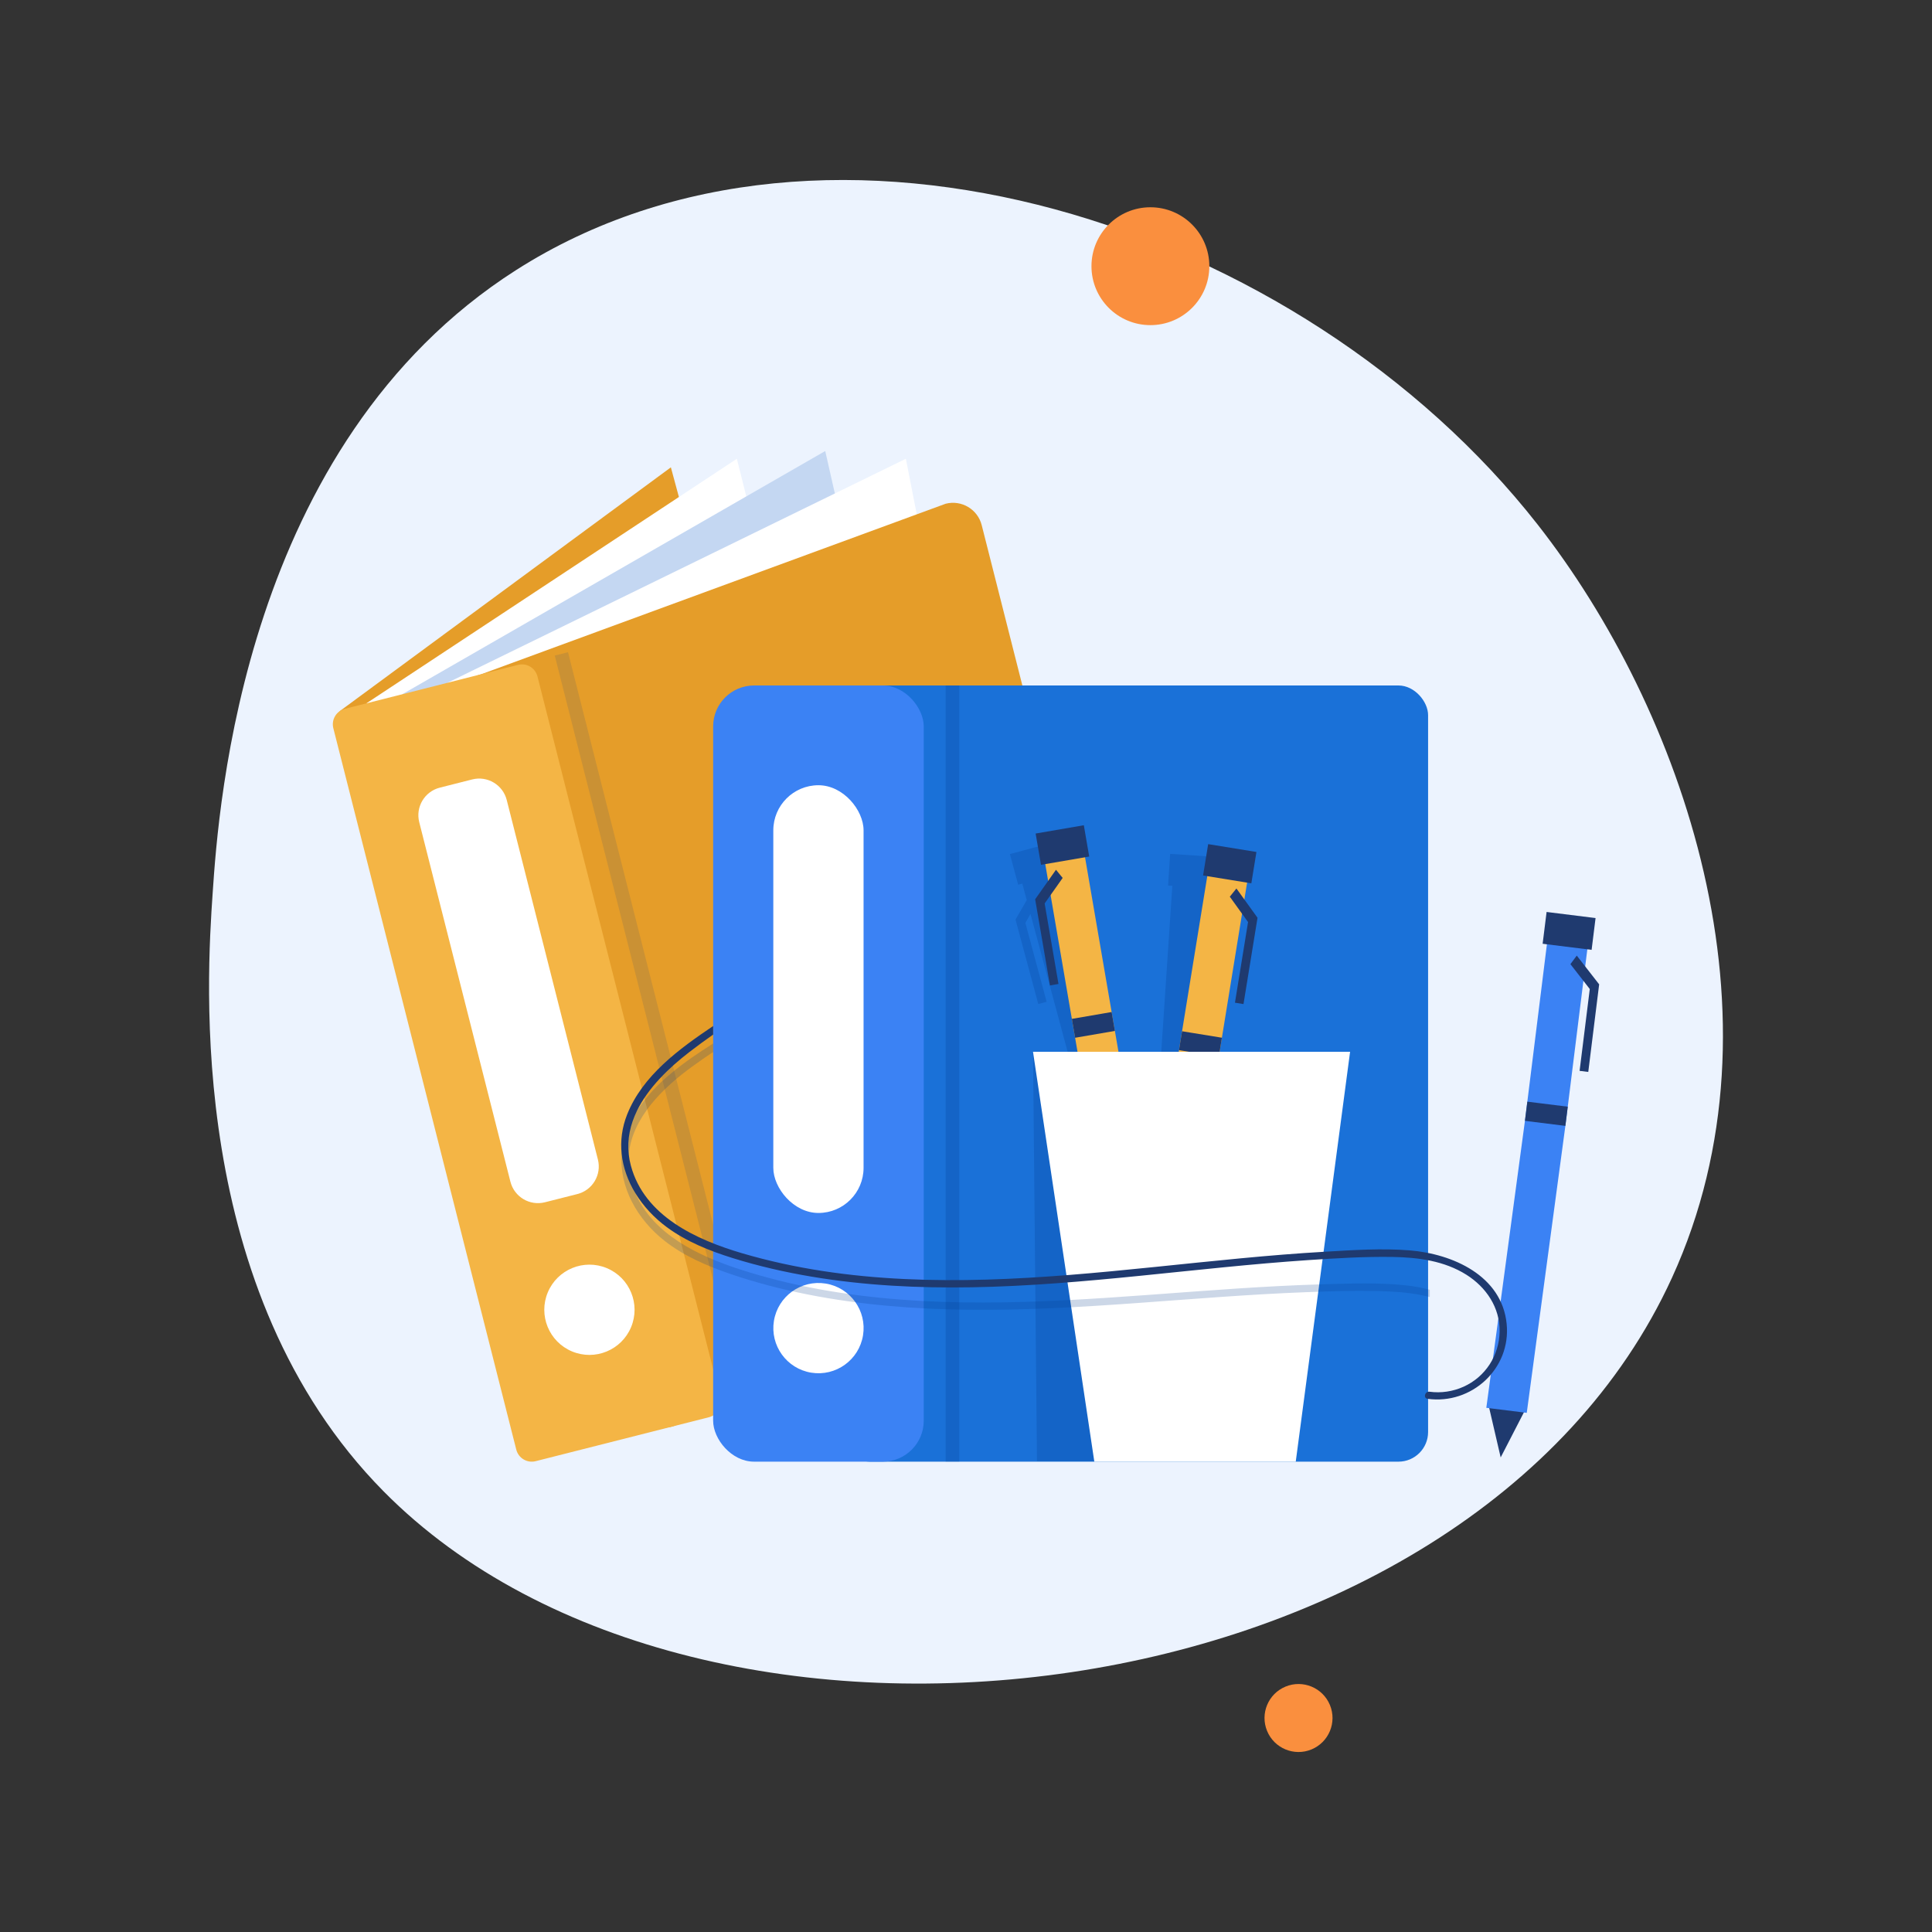 <svg xmlns="http://www.w3.org/2000/svg" viewBox="0 0 2000 2000"><rect x="0" y="0" width="2000" height="2000" fill="#333333" stroke="none"/><defs><style>      .cls-1 {        fill: #3b82f4;      }      .cls-1, .cls-2, .cls-3, .cls-4, .cls-5, .cls-6, .cls-7, .cls-8, .cls-9, .cls-10, .cls-11, .cls-12 {        stroke-width: 0px;      }      .cls-2 {        fill: #ecf3fe;      }      .cls-13 {        isolation: isolate;      }      .cls-3 {        opacity: .12;      }      .cls-3, .cls-8, .cls-9 {        fill: #003889;        mix-blend-mode: multiply;      }      .cls-4 {        fill: #1a71d8;      }      .cls-5 {        fill: #fff;      }      .cls-6 {        fill: #fa8f3e;      }      .cls-7 {        fill: #f4b545;      }      .cls-8 {        opacity: .22;      }      .cls-9 {        opacity: .2;      }      .cls-10 {        fill: #c4d7f2;      }      .cls-11 {        fill: #1f3a6f;      }      .cls-12 {        fill: #e59d29;      }    </style></defs><g class="cls-13"><g id="_&#xD1;&#xEB;&#xEE;&#xE9;_1" data-name="&#xD1;&#xEB;&#xEE;&#xE9; 1"><g><g><path class="cls-2" d="m220.15,924.43c6.08-89.4,31.58-464.38,313.94-644.74,323.14-206.4,812.73-49.34,1057.71,263.37,149.27,190.54,262.76,509.11,139.06,779.59-210.34,459.93-1003.44,555.44-1333.72,221.23-205-207.44-182.99-531.15-176.99-619.45Z"></path><circle class="cls-6" cx="1190.89" cy="275.57" r="61.01"></circle><circle class="cls-6" cx="1344.22" cy="1778.48" r="35.19" transform="translate(-578.27 649.79) rotate(-22.5)"></circle></g><g><g><polygon class="cls-12" points="351.59 736.24 694.49 483.78 913.95 1295.41 516.44 1318.92 351.59 736.24"></polygon><polygon class="cls-5" points="379.27 728.1 762.78 474.91 968.82 1295.41 571.3 1318.92 379.27 728.1"></polygon><polygon class="cls-10" points="416.41 718.69 854.28 466.89 1040.05 1287.39 642.53 1310.9 416.41 718.69"></polygon><polygon class="cls-5" points="463.24 706.81 937.76 474.91 1097.33 1289.79 699.82 1313.3 463.24 706.81"></polygon><g><path class="cls-12" d="m1016.27,543.65l182.42,719.37c4.17,16.43-5.77,33.12-22.2,37.29l-480.61,176.46c-16.43,4.17-33.12-5.77-37.29-22.2l-182.42-719.37c-4.17-16.43,5.77-33.12,22.2-37.29l480.61-176.46c16.43-4.17,33.12,5.77,37.29,22.2Z"></path><path class="cls-7" d="m733.8,1467.14l-179.26,45.46c-8.85,2.25-17.85-3.11-20.1-11.97l-189.38-746.79c-2.25-8.85,3.11-17.85,11.97-20.1l179.26-45.46c8.85-2.25,17.85,3.11,20.1,11.97l189.38,746.79c2.25,8.85-3.11,17.85-11.97,20.1Z"></path><rect class="cls-3" x="672.82" y="664.59" width="14.16" height="803.51" transform="translate(-241.26 199.84) rotate(-14.23)"></rect><path class="cls-5" d="m597.66,1236.08l-33.53,8.5c-15.75,3.99-31.76-5.54-35.75-21.29l-94.38-372.17c-3.99-15.75,5.54-31.76,21.29-35.75l33.53-8.5c15.75-3.99,31.76,5.54,35.75,21.29l94.38,372.17c3.99,15.75-5.54,31.76-21.29,35.75Z"></path><circle class="cls-5" cx="610.18" cy="1355.8" r="46.72" transform="translate(-876.12 1393.77) rotate(-67.23)"></circle></g></g><g><rect class="cls-4" x="869.91" y="709.6" width="608.44" height="803.51" rx="30.68" ry="30.68"></rect><rect class="cls-1" x="738.24" y="709.6" width="218.01" height="803.51" rx="42.37" ry="42.37"></rect><rect class="cls-8" x="978.9" y="709.6" width="14.16" height="803.51"></rect><rect class="cls-5" x="800.53" y="812.87" width="93.43" height="442.79" rx="46.72" ry="46.72"></rect><circle class="cls-5" cx="847.25" cy="1374.8" r="46.72" transform="translate(-645.51 1990.89) rotate(-80.78)"></circle></g><polygon class="cls-8" points="1069.37 1088.79 1073.47 1512.64 1154.13 1512.64 1069.37 1088.79"></polygon><polygon class="cls-8" points="1146.11 1080.01 1141.44 1062.68 1141.43 1062.67 1140.95 1060.86 1124.23 998.81 1098.62 903.84 1102.89 902.68 1094.34 870.95 1045.46 884.13 1054.02 915.86 1058.28 914.71 1062.88 931.77 1062.88 931.77 1051.27 951.97 1074.82 1039.37 1083.47 1037.03 1061.46 955.37 1066.76 946.15 1066.76 946.16 1094.51 1049.12 1100.61 1071.74 1101.39 1074.64 1105.77 1090.89 1164.88 1310.2 1167.79 1309.41 1167.79 1309.41 1197.72 1351.76 1202.31 1300.11 1202.31 1300.11 1205.23 1299.32 1146.11 1080.01"></polygon><g><polygon class="cls-11" points="1152.6 1294.49 1180.27 1342.58 1190.3 1288.01 1152.6 1294.49"></polygon><polygon class="cls-7" points="1078.41 873.39 1119.59 866.31 1123.21 887.38 1139.88 984.33 1150.77 1047.65 1151.08 1049.51 1151.09 1049.51 1154.13 1067.2 1192.62 1291.06 1189.65 1291.57 1154.41 1297.63 1151.43 1298.14 1112.95 1074.29 1110.1 1057.7 1109.59 1054.74 1105.62 1031.66 1087.56 926.56 1085.03 911.87 1082.04 894.46 1078.41 873.39"></polygon><polygon class="cls-11" points="1109.59 1054.74 1150.77 1047.65 1151.08 1049.51 1151.09 1049.51 1154.13 1067.2 1112.95 1074.29 1110.1 1057.7 1109.59 1054.74"></polygon><rect class="cls-11" x="1074.53" y="858.29" width="50.62" height="32.87" transform="translate(2332.02 1550.4) rotate(170.24)"></rect><polygon class="cls-11" points="1093.15 900.38 1100.07 908.83 1081.42 935.24 1095.75 1018.6 1086.92 1020.12 1071.59 930.91 1093.15 900.38"></polygon></g><polygon class="cls-8" points="1254.1 937.42 1254.1 937.42 1255.27 919.79 1259.69 920.09 1261.87 887.29 1211.36 883.93 1209.18 916.72 1213.59 917.01 1207.05 1015.16 1202.77 1079.28 1202.65 1081.15 1202.65 1081.16 1201.45 1099.07 1186.35 1325.71 1189.36 1325.91 1189.36 1325.91 1203.96 1375.67 1225.04 1328.29 1225.04 1328.29 1228.05 1328.49 1243.15 1101.85 1244.27 1085.06 1244.46 1082.06 1246.02 1058.69 1253.11 952.29 1253.11 952.28 1260.11 960.29 1254.48 1044.68 1263.42 1045.28 1269.44 954.96 1254.1 937.42"></polygon><g><polygon class="cls-11" points="1224.1 1314.39 1196.87 1362.72 1186.35 1308.25 1224.1 1314.39"></polygon><polygon class="cls-7" points="1294.42 892.62 1253.18 885.92 1249.76 907.02 1233.98 1004.12 1223.67 1067.54 1223.37 1069.4 1223.37 1069.4 1220.49 1087.12 1184.06 1311.32 1187.04 1311.8 1222.33 1317.54 1225.31 1318.02 1261.73 1093.83 1264.43 1077.22 1264.91 1074.25 1268.67 1051.13 1285.77 945.88 1288.16 931.16 1290.99 913.72 1294.42 892.62"></polygon><polygon class="cls-11" points="1264.91 1074.25 1223.67 1067.54 1223.37 1069.4 1223.37 1069.4 1220.49 1087.12 1261.73 1093.83 1264.43 1077.22 1264.91 1074.25"></polygon><rect class="cls-11" x="1247.7" y="877.72" width="50.62" height="32.87" transform="translate(159.93 -192.64) rotate(9.23)"></rect><polygon class="cls-11" points="1279.94 919.74 1273.09 928.26 1291.98 954.5 1278.42 1037.98 1287.26 1039.42 1301.78 950.07 1279.94 919.74"></polygon></g><g><polygon class="cls-11" points="1579.14 1458.94 1553.5 1508.72 1540.83 1454.18 1579.14 1458.94"></polygon><polygon class="cls-1" points="1645.86 961.33 1604.01 956.13 1601.35 977.54 1589.1 1076.07 1581.09 1140.43 1580.86 1142.31 1580.86 1142.31 1578.62 1160.29 1538.63 1457.36 1541.65 1457.74 1577.47 1462.19 1580.49 1462.57 1620.47 1165.5 1622.57 1148.65 1622.94 1145.64 1625.86 1122.18 1639.14 1015.37 1640.99 1000.44 1643.19 982.75 1645.86 961.33"></polygon><polygon class="cls-11" points="1622.94 1145.64 1581.09 1140.43 1580.86 1142.31 1580.86 1142.31 1578.62 1160.29 1620.47 1165.5 1622.57 1148.65 1622.94 1145.64"></polygon><rect class="cls-11" x="1598.77" y="947.1" width="51.09" height="33.17" transform="translate(131.38 -193.13) rotate(7.09)"></rect><polygon class="cls-11" points="1632.27 989.24 1625.69 998.08 1645.73 1023.83 1635.19 1108.55 1644.17 1109.66 1655.44 1019 1632.27 989.24"></polygon></g><polygon class="cls-5" points="1069.37 1088.79 1397.61 1088.79 1341.35 1513.11 1132.84 1513.11 1069.37 1088.79"></polygon><path class="cls-11" d="m1477.84,1448.04c-4.83-.66-2.77-7.99,2.03-7.33,11.9,1.62,24.18-.23,35.13-5.15,22.67-10.19,37.03-32.42,37.4-57.24.36-24.71-13.9-45.76-34.34-58.68-22.79-14.39-49.95-18.02-76.4-18.45-29.12-.46-58.37,1.33-87.41,3.27-116.16,7.79-231.56,26.13-348.12,28.14-55.47.94-111.12-1.8-165.89-11-27.54-4.63-54.85-10.87-81.53-19.17-24.09-7.5-48.11-17.06-68.53-32.15-12.97-9.58-24.13-21.52-32.33-34.91h0c-7.73-12.61-12.81-26.5-14.32-40.94-1.38-13.28.25-27.04,5.67-40.69,16.06-40.42,53.88-67.91,89.05-91.61v8.87c-8.4,5.89-16.67,11.94-24.76,18.18-20.83,16.05-42.35,36.63-54.08,60.69-6.84,14.01-10.37,29.19-8.5,45.36.41,3.77,1.14,7.6,2.18,11.48,14.03,52.26,67.74,76.69,115.15,90.65,109.69,32.28,225.75,31.43,338.74,22.46,59.2-4.71,118.19-11.62,177.31-17.2,29.12-2.75,58.27-5.18,87.48-6.85,28.98-1.66,58.5-3.72,87.49-1.38,44.33,3.57,95.48,26.02,100.43,76.13,4.59,46.36-36.31,83.76-81.83,77.53Z"></path><path class="cls-9" d="m1480.09,1335.14v7.56c-13.59-3.57-27.78-5.11-41.82-5.75-29.09-1.29-58.39-.36-87.48.76-116.34,4.45-232.21,19.5-348.78,18.14-55.47-.63-111.04-4.99-165.51-15.74-27.39-5.4-54.52-12.45-80.94-21.49-23.86-8.18-47.6-18.43-67.58-34.1-28.13-22.06-47.08-55.45-44.45-90.09.69-9.17,2.89-18.43,6.84-27.58,2.56-5.95,5.59-11.6,9.03-16.97,18.8-29.5,49.45-50.93,78.85-69.68v8.82c-7.37,4.91-14.64,9.96-21.78,15.15-30.25,21.97-62.14,53.03-65.57,91.07-.74,7.93-.22,16.16,1.81,24.68,1.29,5.43,3.02,10.57,5.14,15.45h0c18.28,42.44,65.22,64.73,107.37,78.46,108.73,35.41,224.76,37.9,337.95,32.16,59.31-3.01,118.48-8.23,177.73-12.12,29.19-1.92,58.41-3.5,87.65-4.34,29-.82,58.58-2.03,87.48,1.13,7.92.86,16.04,2.36,24.05,4.49Z"></path></g></g></g></g></svg>
